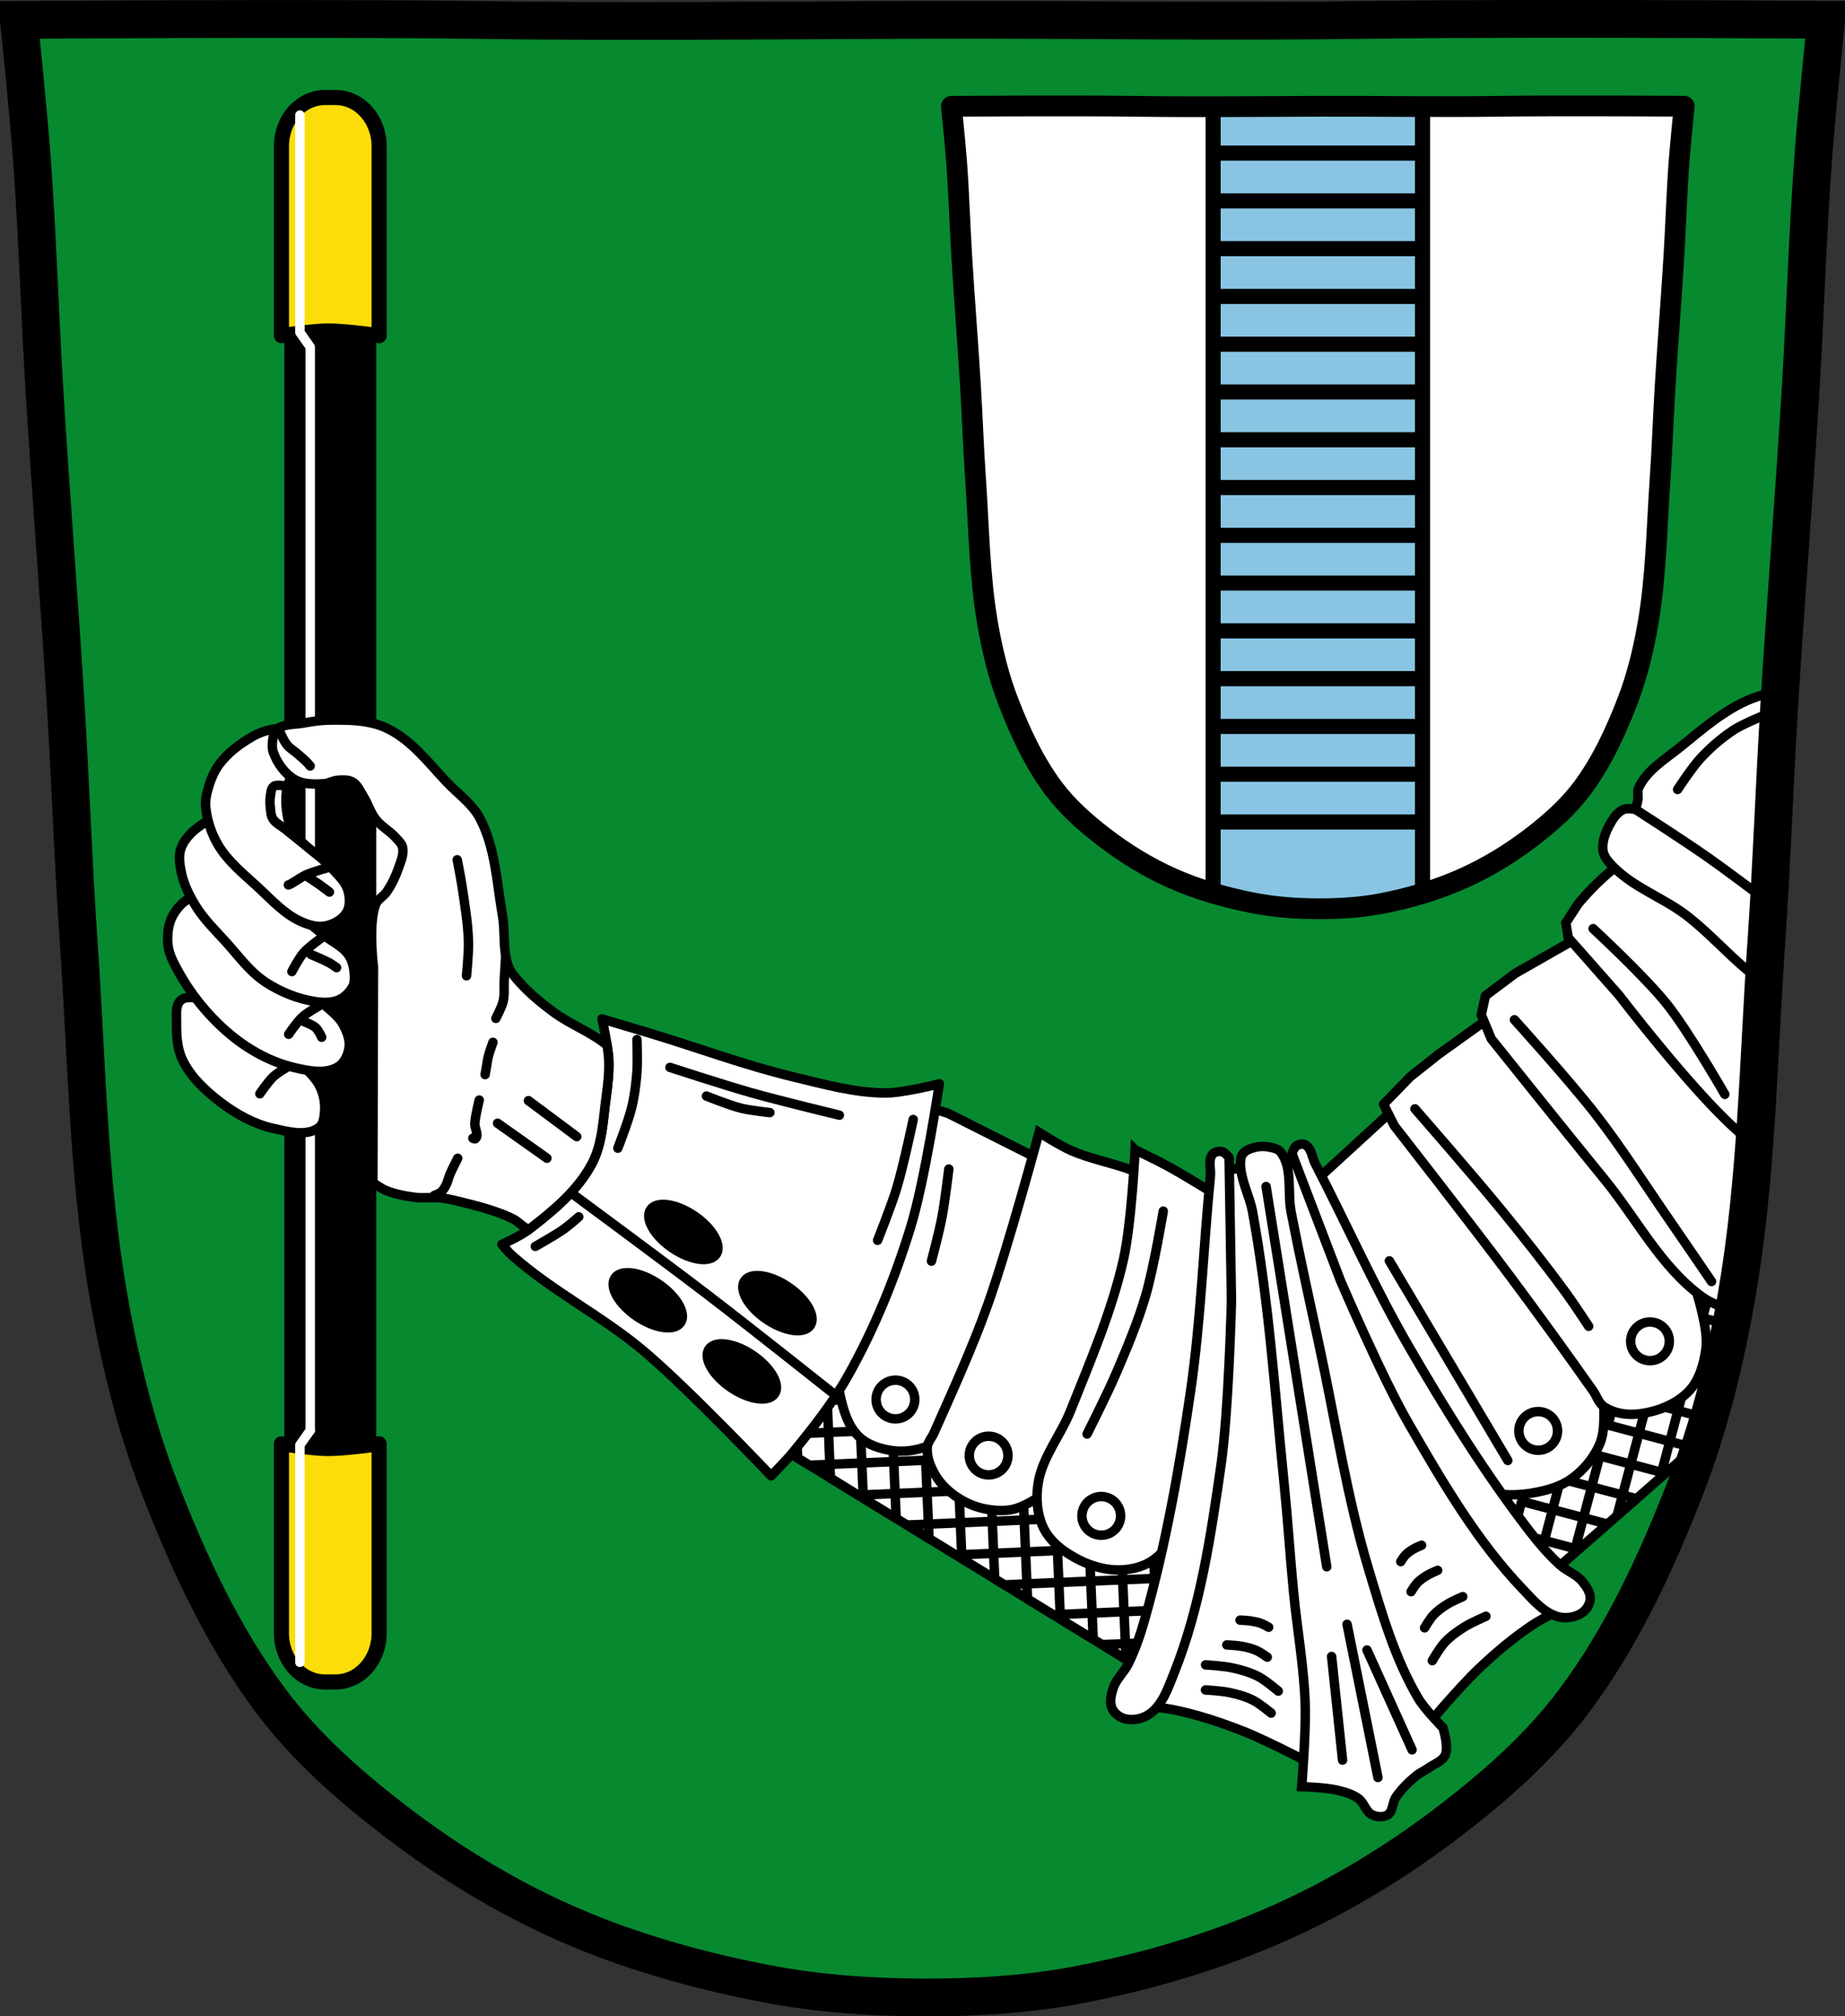 <?xml version="1.0" encoding="UTF-8" standalone="no"?>
<svg
   xmlns:dc="http://purl.org/dc/elements/1.1/"
   xmlns:cc="http://creativecommons.org/ns#"
   xmlns:rdf="http://www.w3.org/1999/02/22-rdf-syntax-ns#"
   xmlns:svg="http://www.w3.org/2000/svg"
   xmlns="http://www.w3.org/2000/svg"
   xmlns:xlink="http://www.w3.org/1999/xlink"
   xmlns:sodipodi="http://sodipodi.sourceforge.net/DTD/sodipodi-0.dtd"
   xmlns:inkscape="http://www.inkscape.org/namespaces/inkscape"
   viewBox="0 0 977.12 1067.6"
   version="1.1"
   id="svg2483"
   sodipodi:docname="DEU_Leupoldsgrün_COA.svg"
   inkscape:version="0.92.5 (2060ec1f9f, 2020-04-08)">
  <rect x="0" y="0" width="977.12" height="1067.6" fill="#333333" stroke="none"/>
  <sodipodi:namedview
     pagecolor="#ffffff"
     bordercolor="#666666"
     borderopacity="1"
     objecttolerance="10"
     gridtolerance="10"
     guidetolerance="10"
     inkscape:pageopacity="0"
     inkscape:pageshadow="2"
     inkscape:window-width="1920"
     inkscape:window-height="1046"
     id="namedview2485"
     showgrid="false"
     inkscape:zoom="0.74278611"
     inkscape:cx="488.56686"
     inkscape:cy="533.81416"
     inkscape:window-x="-11"
     inkscape:window-y="-11"
     inkscape:window-maximized="1"
     inkscape:current-layer="svg2483"
     inkscape:snap-global="true"
     inkscape:snap-midpoints="true"
     inkscape:snap-smooth-nodes="true"
     inkscape:object-paths="false"
     inkscape:snap-bbox="true" />
  <defs
     id="defs2251">
    <path
       id="0"
       d="m-815.74 712.43c0 6.889-5.585 12.475-12.475 12.475-6.889 0-12.475-5.585-12.475-12.475 0-6.889 5.585-12.475 12.475-12.475 6.889 0 12.475 5.585 12.475 12.475z"
       stroke-linejoin="round"
       stroke="#000"
       stroke-width="6.087"
       fill="#fff"
       stroke-linecap="round" />
  </defs>
  <path
     d="m798.39 10.03c-26.17.053-51.02.198-70.798.478-79.11 1.122-156.7-.214-235.05 0-2.653.007-5.305.036-7.958.043-78.35.214-155.94 1.122-235.05 0-79.11-1.122-239.53 0-239.53 0 0 0 4.995 48.18 6.784 72.32 3.067 41.38 4.256 82.87 6.784 124.29 3.405 55.766 7.902 111.49 11.307 167.25 2.529 41.41 3.91 82.9 6.784 124.29 4.346 62.59 5.02 125.75 15.786 187.56 6.02 34.562 14.418 68.979 27.14 101.67 15.355 39.473 33.473 78.71 58.839 112.63 18.288 24.456 41.648 45.04 65.884 63.62 27.747 21.272 57.962 39.816 89.93 53.968 33.818 14.97 69.917 25.08 106.24 32.09 27.334 5.278 55.35 7.255 83.19 7.349 27.662.094 55.55-1.52 82.71-6.741 36.46-7.01 72.54-17.626 106.46-32.746 31.934-14.235 62.23-32.696 89.98-53.968 24.24-18.58 47.595-39.17 65.884-63.62 25.365-33.919 43.484-73.16 58.839-112.63 12.718-32.695 21.12-67.16 27.14-101.72 10.762-61.814 11.44-124.97 15.786-187.56 2.874-41.39 4.256-82.87 6.784-124.29 3.405-55.766 7.902-111.44 11.307-167.21 2.529-41.41 3.717-82.909 6.784-124.29 1.79-24.14 6.784-72.32 6.784-72.32 0 0-90.24-.636-168.73-.478"
     fill="#078930"
     id="path2253" />
  <path
     inkscape:connector-curvature="0"
     style="fill:#ffffff"
     d="m 823.57,56.071 c -10.611,0.021 -20.69,0.08 -28.71,0.194 -32.08,0.455 -63.55,-0.087 -95.32,0 -1.076,0.003 -2.151,0.015 -3.227,0.018 -31.773,0.087 -63.24,0.455 -95.32,0 -32.08,-0.455 -97.13,0 -97.13,0 0,0 2.025,19.549 2.751,29.347 1.244,16.791 1.726,33.629 2.751,50.43 1.381,22.629 3.204,45.24 4.585,67.87 1.025,16.806 1.586,33.638 2.751,50.43 1.762,25.4 2.037,51.03 6.402,76.11 2.44,14.02 5.847,27.991 11,41.26 6.227,16.02 13.574,31.941 23.86,45.705 7.416,9.924 16.889,18.278 26.717,25.817 11.252,8.632 23.505,16.16 36.47,21.9 13.714,6.075 28.353,10.177 43.08,13.02 11.08,2.142 22.447,2.944 33.736,2.982 11.218,0.038 22.526,-0.617 33.542,-2.735 14.785,-2.843 29.416,-7.152 43.17,-13.288 12.95,-5.776 25.24,-13.268 36.487,-21.9 9.828,-7.54 19.301,-15.893 26.717,-25.817 10.286,-13.764 17.634,-29.687 23.86,-45.705 5.158,-13.267 8.564,-27.25 11,-41.28 4.364,-25.08 4.639,-50.711 6.402,-76.11 1.165,-16.796 1.726,-33.629 2.751,-50.43 1.381,-22.629 3.204,-45.22 4.585,-67.852 1.025,-16.806 1.507,-33.644 2.751,-50.43 0.726,-9.797 2.751,-29.347 2.751,-29.347 0,0 -36.593,-0.258 -68.42,-0.194"
     id="path2457-6" />
  <path
     style="fill:#ffffff;stroke:#000000;stroke-width:5"
     d="m 922.91,665.37 -129,29.75 -34.25,96.22 45.594,55.938 96,-84 c 8.05,-25.17 13.912,-51.13 18.438,-77.12 1.204,-6.917 2.248,-13.834 3.219,-20.781 z"
     id="path2255"
     inkscape:connector-curvature="0" />
  <path
     style="fill:#ffffff;stroke:#000000;stroke-width:5;stroke-linejoin:round"
     inkscape:connector-curvature="0"
     id="path2257"
     d="m 596.77,902.671 c 0,0 16.793,0.946 25,2.632 12.594,2.586 24.883,6.692 36.844,11.404 13.75,5.417 39.915,19.299 39.915,19.299 l 22.37,-30.26 c 0,0 -16.209,-72.32 -22.808,-108.78 -6.903,-38.13 -11.169,-76.7 -17.545,-114.92 -2.836,-17 -6.115,-33.925 -9.211,-50.88 -1.015,-5.557 -0.948,-11.432 -3.07,-16.668 -0.396,-0.977 -0.717,-2.442 -1.754,-2.632 -3.711,-0.68 -5.618,5.428 -9.211,6.579 -4.04,1.294 -12.72,0 -12.72,0 0,0 -0.422,28.08 -0.877,42.11 -0.969,29.84 -0.864,59.783 -3.948,89.48 -2.142,20.632 -4.861,41.33 -10.09,61.41 -7.482,28.734 -20.28,55.814 -30.26,83.78 -0.886,2.482 -2.632,7.457 -2.632,7.457 z" />
  <path
     style="fill:#ffffff;stroke:#000000;stroke-width:5;stroke-linecap:round;stroke-linejoin:round"
     inkscape:connector-curvature="0"
     id="path2259"
     d="m 906.03,681.41 -4.344,16.375 15.09,4 c 1.021,-5.197 2,-10.417 2.906,-15.625 0.064,-0.366 0.125,-0.728 0.188,-1.094 l -13.844,-3.656 z m -8.688,32.719 -4.344,16.344 16.344,4.344 0.531,-2.031 c 0.121,-0.482 0.255,-0.955 0.375,-1.438 1.069,-4.311 2.092,-8.635 3.063,-12.969 z m 12,20.688 -2.875,10.875 c 1.01,-3.616 1.979,-7.237 2.906,-10.875 z m -16.344,-4.344 -16.344,-4.344 -4.344,16.375 16.344,4.344 z m -4.344,16.375 -4.313,16.344 13.03,3.469 3.844,-3.344 c 1.289,-4.03 2.507,-8.089 3.688,-12.156 l -16.25,-4.313 z m -4.313,16.344 -16.344,-4.344 -4.344,16.375 16.344,4.344 z m -20.688,12.03 -16.375,-4.344 -4.344,16.375 16.375,4.313 z m -4.344,16.344 -2.938,10.969 10.313,-9 z m -16.375,-4.313 -16.344,-4.344 -4.344,16.344 16.344,4.344 z m -4.344,16.344 -4.344,16.375 1.688,0.438 15.406,-13.469 z m -4.344,16.375 -16.344,-4.344 -4.344,16.344 7.03,1.875 13,-11.344 0.656,-2.531 z m -20.688,12 -16.375,-4.344 -4.344,16.344 12.406,3.313 5.531,-4.844 2.781,-10.469 z m -16.375,-4.344 4.344,-16.344 -16.344,-4.375 -4.344,16.375 z m 4.344,-16.344 16.375,4.344 4.344,-16.375 -16.375,-4.344 z m 66.47,-52.44 4.313,-16.344 -16.375,-4.344 -4.344,16.344 z" />
  <path
     style="fill:#ffffff;stroke:#000000;stroke-width:5;stroke-linejoin:round"
     inkscape:connector-curvature="0"
     id="path2261"
     d="m 832.85,849.051 c 0,0 -14.61,6.889 -21.312,11.345 -10.281,6.837 -19.744,14.917 -28.697,23.419 -10.292,9.773 -28.588,31.554 -28.588,31.554 L 723.44,896.478 c 0,0 -11.609,-70.23 -18.859,-105.06 -7.583,-36.434 -17.671,-72.31 -25.756,-108.63 -3.596,-16.16 -6.771,-32.406 -10.118,-48.616 -1.097,-5.313 -3.272,-10.52 -3.268,-15.945 0,-1.013 -0.24,-2.432 0.615,-2.975 3.059,-1.942 6.946,2.598 10.57,2.541 4.95,-0.077 14.324,-3.922 14.324,-3.922 0,0 17.406,33.08 24.789,50.23 9.07,21.07 13.892,43.883 23.885,64.53 8.68,17.931 19.21,35.05 31.09,51.04 17.01,22.888 38.15,42.39 57.11,63.69 1.683,1.891 5.03,5.691 5.03,5.691 z" />
  <path
     style="fill:#ffffff;stroke:#000000;stroke-width:5"
     d="m 409.81,764.211 194.61,119.31 c 0,0 5.077,-13.538 6.346,-15.231 1.269,-1.692 9.308,-28.346 9.308,-28.346 l 5.923,-20.307 -6.346,-16.5 c 0,0 -40.615,-24.12 -47.38,-32.576 -6.769,-8.461 -58.38,-33.423 -60.5,-33.846 -2.115,-0.423 -22.423,-9.731 -26.23,-11.423 -3.808,-1.692 -34.692,-8.461 -38.499,-8.461 -3.808,0 -19.461,2.115 -21.577,6.769 -2.115,4.654 -13.961,28.346 -13.961,28.346 z"
     id="path2265"
     inkscape:connector-curvature="0" />
  <path
     d="m 454.98,740.791 -16.906,0.719 0.719,16.906 16.906,-0.719 z m 0.719,16.906 0.719,16.906 16.906,-0.719 -0.719,-16.906 z m 17.625,16.188 0.719,16.906 16.906,-0.719 -0.719,-16.906 z m 17.625,16.188 0.75,16.906 16.906,-0.719 -0.719,-16.906 -16.938,0.719 z m 17.656,16.188 0.719,16.906 16.906,-0.719 -0.719,-16.906 z m 16.906,-0.719 16.906,-0.75 -0.719,-16.906 -16.906,0.719 0.719,16.938 z m 16.906,-0.75 0.719,16.906 16.906,-0.719 -0.719,-16.906 z m 17.625,16.188 0.719,16.906 16.906,-0.719 -0.719,-16.906 z m 17.625,16.188 0.719,16.906 16.906,-0.719 -0.719,-16.906 z m 16.906,-0.719 16.906,-0.719 -0.719,-16.906 -16.906,0.719 z m 16.906,-0.719 0.719,16.906 4,-0.156 c 2.031,-6.468 3.875,-12.531 3.875,-12.531 l 1.344,-4.656 -9.938,0.438 z m 0.719,16.906 -16.906,0.719 0.719,16.906 14,-0.594 c 0.306,-0.639 0.571,-1.136 0.75,-1.375 0.304,-0.406 1.027,-2.309 1.906,-4.875 z m -16.188,17.625 -12.344,0.531 12.719,7.781 -0.375,-8.313 z m -17.625,-16.188 -16.906,0.719 0.094,2.469 17.406,10.656 z m -16.906,0.719 -0.719,-16.906 -16.906,0.719 0.344,8 13.625,8.344 3.656,-0.156 z m -17.625,-16.188 -0.719,-16.906 -16.906,0.75 0.563,13.469 5.219,3.219 11.844,-0.531 z m -52.16,-31.625 -11.344,0.469 11.656,7.156 -0.313,-7.625 z m -17.656,-16.188 -16.906,0.719 0.063,1.75 17.438,10.688 -0.594,-13.156 z m -16.906,0.719 -0.719,-16.906 -16.906,0.719 0.313,7.281 14.688,9.03 2.625,-0.125 z m -17.625,-16.188 -0.719,-16.906 -16.906,0.719 0.531,12.813 6.281,3.844 10.813,-0.469 z"
     id="path2267"
     inkscape:connector-curvature="0"
     style="fill:#ffffff;stroke:#000000;stroke-width:5;stroke-linecap:round;stroke-linejoin:round" />
  <path
     style="fill:#ffffff"
     inkscape:connector-curvature="0"
     id="path2271"
     d="m 195.764,429.831 h 19.951 v 53.895 h -19.951 z" />
  <path
     style="fill:#ffffff;stroke:#000000;stroke-width:5;stroke-linejoin:round"
     inkscape:connector-curvature="0"
     id="path2273"
     d="m 501.93,589.391 63.709,32.08 c 0,0 -31.547,86.5 -55.24,125.64 -2.463,4.067 -5.452,7.876 -8.91,11.138 -3.177,2.997 -6.618,5.999 -10.692,7.574 -5.721,2.211 -12.193,3.085 -18.266,2.228 -6.391,-0.902 -13.211,-3.056 -17.821,-7.574 -5.697,-5.583 -8.131,-14.03 -9.801,-21.83 -2.146,-10.02 -1.511,-20.606 0,-30.741 5.931,-39.773 15.02,-80.6 35.2,-115.39 1.739,-2.999 7.128,-7.574 7.128,-7.574 z" />
  <use
     height="1067.6"
     width="977.12"
     xlink:href="#0"
     transform="matrix(.821 0 0 .821 1154.19 156.1)"
     id="use2277" />
  <path
     style="fill:#ffffff;stroke:#000000;stroke-width:5;stroke-linejoin:round"
     inkscape:connector-curvature="0"
     id="path2279"
     d="m 497.48,573.801 c 0,0 -7.596,51.12 -15.15,75.74 -8.317,27.11 -19.12,53.668 -32.968,78.41 -8.211,14.674 -18.762,27.97 -29.404,40.988 -3.592,4.393 -11.583,12.475 -11.583,12.475 0,0 -43.29,-45.668 -67.27,-65.937 -22.01,-18.6 -48.41,-31.645 -69.946,-50.789 -1.964,-1.746 -5.346,-5.792 -5.346,-5.792 0,0 9.641,-4.383 13.811,-7.574 12.929,-9.893 26.23,-20.814 33.859,-35.2 5.692,-10.73 5.894,-23.612 7.574,-35.641 0.906,-6.487 1.654,-13.06 1.337,-19.603 -0.351,-7.218 -3.564,-21.385 -3.564,-21.385 0,0 16.936,5.03 25.395,7.574 25.415,7.654 50.36,17.02 76.18,23.17 15.984,3.808 32.13,8.445 48.561,8.465 9.644,0.011 28.513,-4.901 28.513,-4.901 z" />
  <path
     style="fill:none;stroke:#000000;stroke-width:5;stroke-linecap:round"
     inkscape:connector-curvature="0"
     id="path2281"
     d="m 302.83,631.861 c 0,0 48.678,35.904 72.69,54.29 22.289,17.06 66.25,51.988 66.25,51.988" />
  <path
     style="fill:none;stroke:#000000;stroke-width:5;stroke-linecap:round"
     inkscape:connector-curvature="0"
     id="path2283"
     d="m 502.5,618.971 c 0,0 -2.053,17.243 -3.681,25.764 -1.479,7.746 -5.521,23 -5.521,23" />
  <path
     style="fill:none;stroke:#000000;stroke-width:5;stroke-linecap:round"
     inkscape:connector-curvature="0"
     id="path2285"
     d="m 483.64,592.751 c 0,0 -5.134,24.419 -8.741,36.35 -2.838,9.381 -10.122,27.604 -10.122,27.604" />
  <path
     style="fill:none;stroke:#000000;stroke-width:5;stroke-linecap:round"
     inkscape:connector-curvature="0"
     id="path2287"
     d="m 354.82,565.151 c 0,0 28.412,9.272 42.786,13.342 15.532,4.398 46.927,11.962 46.927,11.962" />
  <path
     style="fill:none;stroke:#000000;stroke-width:5;stroke-linecap:round"
     inkscape:connector-curvature="0"
     id="path2289"
     d="m 374.14,580.331 c 0,0 12.1,4.874 18.403,6.441 4.968,1.234 15.182,2.3 15.182,2.3" />
  <path
     style="fill:none;stroke:#000000;stroke-width:5;stroke-linecap:round"
     inkscape:connector-curvature="0"
     id="path2291"
     d="m 283.51,659.921 c 0,0 10.355,-5.778 15.182,-9.201 2.755,-1.954 7.821,-6.441 7.821,-6.441" />
  <path
     style="fill:none;stroke:#000000;stroke-width:5;stroke-linecap:round"
     inkscape:connector-curvature="0"
     id="path2293"
     d="m 327.21,607.931 c 0,0 5.576,-14.222 7.361,-21.623 1.49,-6.177 2.299,-12.525 2.76,-18.863 0.412,-5.659 0,-17.02 0,-17.02" />
  <path
     style="stroke:#000000;stroke-width:5;stroke-linecap:round;stroke-linejoin:round"
     inkscape:connector-curvature="0"
     id="path2313"
     d="m 153.09,148.771 h 43.661 v 637.98 H 153.09 Z" />
  <path
     style="fill:#fcdd09;stroke:#000000;stroke-width:8;stroke-linecap:round;stroke-linejoin:round;stroke-miterlimit:4;stroke-dasharray:none"
     d="m 172.143,51.637 c -12.79,0 -23.09,11.528 -23.09,25.844 v 100.25 c 0,0 16.346,-2.46 24.57,-2.5 9.086,-0.044 27.166,2.5 27.166,2.5 V 77.481 c 0,-14.315 -10.3,-25.844 -23.09,-25.844 h -5.556 z"
     id="path2315"
     inkscape:connector-curvature="0"
     sodipodi:nodetypes="cscacsscc" />
  <path
     style="fill:none;stroke:#ffffff;stroke-width:5;stroke-linecap:round;stroke-linejoin:round;stroke-miterlimit:4;stroke-dasharray:none;stroke-opacity:1"
     d="M 158.834,60.944 V 175.998 l 5.449,7.71 v 573.663"
     id="path5624"
     inkscape:connector-curvature="0" />
  <path
     style="fill:#ffffff;stroke:#000000;stroke-width:5;stroke-linejoin:round"
     inkscape:connector-curvature="0"
     id="path2325"
     d="m 95.71,529.661 c -2.934,2.651 -2.147,7.702 -2.205,11.656 -0.099,6.698 0.262,13.803 3.15,19.847 4.393,9.19 12.354,16.536 20.477,22.682 8.127,6.149 17.469,11.292 27.408,13.546 7.886,1.789 17.728,4.456 24.26,-0.315 2.681,-1.959 2.952,-6.136 3.15,-9.451 0.249,-4.173 -0.752,-8.498 -2.52,-12.286 -1.928,-4.131 -5.513,-7.272 -8.506,-10.711 -7.996,-9.189 -15,-19.801 -25.2,-26.462 -5.423,-3.542 -12.09,-4.682 -18.272,-6.616 -3.525,-1.102 -7.03,-2.516 -10.711,-2.835 -3.675,-0.319 -8.289,-1.528 -11.03,0.945 z" />
  <path
     style="fill:none;stroke:#000000;stroke-width:5;stroke-linecap:round"
     inkscape:connector-curvature="0"
     id="path2327"
     d="m 137.61,579.121 c 0,0 4.377,-6.514 7.246,-9.136 2.967,-2.712 10.08,-6.616 10.08,-6.616" />
  <path
     style="fill:#ffffff;stroke:#000000;stroke-width:5"
     inkscape:connector-curvature="0"
     id="path2329"
     d="m 102.01,474.841 c -4.421,1.751 -8.05,5.631 -10.396,9.766 -2.176,3.833 -2.868,8.508 -2.835,12.916 0.027,3.668 0.938,7.402 2.52,10.711 7.231,15.12 17.969,28.995 30.873,39.694 9.725,8.06 21.409,14.44 33.708,17.327 7.464,1.752 16.386,3.567 22.997,-0.315 3.448,-2.025 5.479,-6.43 5.986,-10.396 0.552,-4.321 -1.301,-8.82 -3.465,-12.601 -2.619,-4.576 -7.423,-7.492 -11.03,-11.341 -6.86,-7.328 -13.659,-14.721 -20.16,-22.367 -9.243,-10.869 -13.914,-27.22 -26.778,-33.393 -6.438,-3.09 -14.783,-2.629 -21.422,0 z" />
  <path
     d="m 152.89,547.611 c 0,0 4.377,-6.514 7.246,-9.136 2.967,-2.712 10.08,-6.616 10.08,-6.616"
     id="path2331"
     inkscape:connector-curvature="0"
     style="fill:none;stroke:#000000;stroke-width:5;stroke-linecap:round" />
  <path
     d="m 122.49,431.371 c -4.725,-0.941 -9.75,1.583 -13.861,4.095 -5.197,3.176 -10.339,7.576 -12.601,13.231 -1.638,4.095 -0.887,8.911 0,13.231 1.286,6.267 4.213,12.189 7.561,17.642 4.369,7.115 10.454,13.03 16.07,19.217 6.638,7.312 12.551,15.665 20.792,21.11 7.908,5.222 17.09,8.982 26.462,10.396 4.165,0.628 8.753,0.769 12.601,-0.945 3.053,-1.36 5.669,-3.983 7.246,-6.931 0.855,-1.598 1.015,-3.544 0.945,-5.356 -0.146,-3.792 -0.783,-7.834 -2.835,-11.03 -3.432,-5.339 -10.05,-7.774 -14.806,-11.971 -8.19,-7.219 -18.298,-13.154 -23.627,-22.682 -2.413,-4.314 -1.164,-9.965 -3.15,-14.491 -3.301,-7.523 -8.567,-14.159 -14.176,-20.16 -1.937,-2.073 -3.833,-4.801 -6.616,-5.356 z"
     id="path2333"
     inkscape:connector-curvature="0"
     style="fill:#ffffff;stroke:#000000;stroke-width:5;stroke-linecap:round" />
  <path
     d="m 154.59,514.411 c 0,0 3.604,-6.971 6.154,-9.904 2.637,-3.03 9.259,-7.724 9.259,-7.724"
     id="path2335"
     inkscape:connector-curvature="0"
     style="fill:none;stroke:#000000;stroke-width:5;stroke-linecap:round" />
  <path
     d="m 133.51,390.101 c -6.528,3.751 -12.793,8.48 -17.327,14.491 -3.114,4.128 -4.949,9.185 -6.3,14.176 -0.746,2.754 -1.239,5.668 -0.945,8.506 0.729,7.04 2.999,14.08 6.616,20.16 5.242,8.81 13.574,15.414 21.11,22.367 7.03,6.485 13.686,13.951 22.367,17.957 4.077,1.881 8.822,3.369 13.231,2.52 4.405,-0.848 9.08,-3.371 11.341,-7.246 1.961,-3.361 1.736,-7.926 0.63,-11.656 -1.367,-4.611 -5.303,-8.07 -8.506,-11.656 -5.987,-6.71 -14.439,-11.09 -19.847,-18.272 -1.271,-1.688 -2.299,-3.626 -2.835,-5.671 -1.626,-6.204 -2.198,-12.927 -0.945,-19.217 0.431,-2.165 1.593,-4.161 2.835,-5.986 2.592,-3.807 8.05,-5.694 9.451,-10.08 1.194,-3.734 0.971,-8.675 -1.575,-11.656 -2.136,-2.501 -6.197,-2.358 -9.451,-2.835 -2.805,-0.412 -5.713,-0.489 -8.506,0 -3.959,0.693 -7.856,2.093 -11.341,4.095 z"
     id="path2339"
     inkscape:connector-curvature="0"
     style="fill:#ffffff;stroke:#000000;stroke-width:5;stroke-linejoin:round" />
  <path
     d="m 180.285,381.231 c -2.151,-0.016 -4.303,0.028 -6.438,0.063 -4.441,0.072 -8.88,0.771 -13.25,1.563 -4.787,0.867 -10.483,0.279 -14.156,3.469 -1.281,1.112 -1.62,3.047 -1.906,4.719 -0.425,2.486 -0.572,5.2 0.313,7.563 2.121,5.667 6.093,11.178 11.344,14.188 0.188,0.108 0.37,0.214 0.563,0.313 4.326,2.217 9.692,2.119 14.563,1.875 2.594,-0.13 4.97,-1.712 7.563,-1.875 2.639,-0.166 5.585,-0.384 7.875,0.938 2.729,1.575 3.96,4.908 5.656,7.563 2.505,3.919 3.763,8.615 6.625,12.281 2.973,3.809 7.544,6.139 10.719,9.781 1.34,1.537 3.059,3.034 3.469,5.03 0.754,3.672 -1,7.486 -2.219,11.03 -1.524,4.442 -3.636,8.713 -6.281,12.594 -1.591,2.335 -4.626,3.694 -5.688,6.313 -4.186,10.322 -1.25,33.375 -1.25,33.375 l -0.313,114.06 c 0,0 4.2,3.096 6.594,4.094 4.984,2.077 10.395,3.086 15.75,3.781 4.583,0.595 9.285,-0.227 13.875,0.313 4.48,0.526 8.843,1.72 13.219,2.813 5.192,1.296 10.388,2.665 15.438,4.438 3.331,1.169 6.679,2.41 9.781,4.094 2.79,1.514 4.898,4.241 7.875,5.344 0.021,0.008 0.041,0.023 0.063,0.031 12.79,-9.805 25.864,-20.625 33.406,-34.844 5.692,-10.73 5.914,-23.627 7.594,-35.656 0.906,-6.487 1.63,-13.05 1.313,-19.594 -0.101,-2.076 -0.445,-4.745 -0.875,-7.469 -0.183,-0.145 -0.38,-0.292 -0.563,-0.438 -8.467,-6.772 -18.996,-10.593 -27.719,-17.03 -6.525,-4.816 -12.856,-10.01 -18.25,-16.06 -2.208,-2.48 -4.514,-5.081 -5.688,-8.188 -3.177,-8.407 -1.614,-17.927 -3.156,-26.781 -3.03,-17.416 -3.73,-36.02 -11.969,-51.656 -3.983,-7.562 -11.401,-12.733 -17.313,-18.906 -7.806,-8.152 -14.812,-17.296 -23.938,-23.938 -4.101,-2.985 -8.687,-5.538 -13.563,-6.938 -6.154,-1.767 -12.609,-2.201 -19.06,-2.25 z"
     id="path2341"
     inkscape:connector-curvature="0"
     style="fill:#ffffff;stroke:#000000;stroke-width:5;stroke-linecap:round" />
  <path
     style="fill:none;stroke:#000000;stroke-width:5;stroke-linecap:round"
     inkscape:connector-curvature="0"
     id="path2345"
     d="m 152.73,468.541 c 1.575,-0.315 6.143,-3.883 9.451,-5.355 3.641,-1.62 11.341,-3.78 11.341,-3.78" />
  <path
     style="fill:none;stroke:#000000;stroke-width:5;stroke-linecap:round"
     inkscape:connector-curvature="0"
     id="path2347"
     d="m 161.86,463.501 c 0,0 5.088,3.291 7.561,5.04 1.715,1.213 5.04,3.78 5.04,3.78" />
  <path
     style="fill:none;stroke:#000000;stroke-width:5;stroke-linecap:round"
     inkscape:connector-curvature="0"
     id="path2349"
     d="m 164.7,505.401 c 0,0 6.642,2.679 9.766,4.41 1.325,0.734 3.78,2.52 3.78,2.52" />
  <path
     style="fill:none;stroke:#000000;stroke-width:5;stroke-linecap:round"
     inkscape:connector-curvature="0"
     id="path2351"
     d="m 161.235,541.001 c 0,0 4.333,1.616 5.986,3.15 1.452,1.348 3.15,5.04 3.15,5.04" />
  <path
     style="fill:none;stroke:#000000;stroke-width:5;stroke-linecap:round"
     inkscape:connector-curvature="0"
     id="path2353"
     d="m 150.42,416.101 c 0,0 -3.994,-0.837 -5.441,0.259 -1.524,1.154 -1.507,3.554 -1.814,5.441 -0.304,1.876 -0.203,3.811 0,5.7 0.217,2.02 0.245,4.219 1.296,5.959 1.457,2.414 4.297,3.653 6.478,5.441 3.421,2.805 10.364,8.291 10.364,8.291" />
  <path
     style="fill:none;stroke:#000000;stroke-width:5;stroke-linecap:round"
     inkscape:connector-curvature="0"
     id="path2355"
     d="m 242.144,455.231 c 0,0 1.881,9.475 2.591,14.251 1.433,9.632 3.084,19.286 3.369,29.02 0.177,6.05 -1.037,18.14 -1.037,18.14" />
  <path
     style="fill:none;stroke:#000000;stroke-width:5;stroke-linecap:round"
     inkscape:connector-curvature="0"
     id="path2357"
     d="m 267.796,506.531 c 0,0 -0.547,8.463 -0.777,12.696 -0.197,3.626 0.296,7.343 -0.518,10.883 -0.738,3.205 -3.887,9.07 -3.887,9.07" />
  <path
     style="fill:none;stroke:#000000;stroke-width:5;stroke-linecap:round"
     inkscape:connector-curvature="0"
     id="path2359"
     d="m 261.059,551.871 c 0,0 -1.926,5.299 -2.591,8.03 -0.373,1.531 -0.511,3.111 -0.777,4.664 -0.252,1.47 -0.777,4.405 -0.777,4.405" />
  <path
     style="fill:none;stroke:#000000;stroke-width:5;stroke-linecap:round"
     inkscape:connector-curvature="0"
     id="path2361"
     d="m 253.804,582.451 c 0,0 -2.01,8.06 -2.332,12.178 -0.218,2.757 2.37,6.505 0.259,8.291 -0.336,0.285 -1.296,-0.259 -1.296,-0.259" />
  <path
     style="fill:none;stroke:#000000;stroke-width:5;stroke-linecap:round"
     inkscape:connector-curvature="0"
     id="path2363"
     d="m 242.403,613.281 c 0,0 -2.912,5.633 -4.146,8.551 -0.788,1.862 -1.131,3.911 -2.073,5.7 -0.692,1.315 -1.461,2.662 -2.591,3.628 -1.028,0.878 -3.628,1.814 -3.628,1.814" />
  <path
     style="fill:none;stroke:#000000;stroke-width:5;stroke-linecap:round"
     inkscape:connector-curvature="0"
     id="path2365"
     d="m 263.52,594.721 26.13,18.509" />
  <path
     style="fill:none;stroke:#000000;stroke-width:5;stroke-linecap:round"
     inkscape:connector-curvature="0"
     id="path2367"
     d="m 279.854,582.751 25.585,19.05" />
  <path
     d="m 550.28,599.591 c 0,0 -16.511,61.35 -27.19,91.23 -8.274,23.14 -18.525,45.533 -28.51,67.986 -1.116,2.51 -3.298,4.718 -3.509,7.457 -0.398,5.166 1.741,10.457 4.386,14.913 2.85,4.801 7.167,8.792 11.843,11.843 4.73,3.086 10.214,5.25 15.79,6.141 5.35,0.855 11.162,1.039 16.229,-0.877 11.682,-4.419 21.406,-13.64 29.388,-23.25 17.637,-21.23 29.479,-47.2 38.599,-73.25 6.443,-18.403 10.124,-37.979 10.966,-57.46 0.247,-5.727 -1.754,-17.11 -1.754,-17.11 0,0 -10.987,-5.272 -16.668,-7.457 -10.616,-4.083 -22.04,-5.955 -32.458,-10.527 -5.995,-2.631 -17.11,-9.65 -17.11,-9.65 z"
     id="path2371"
     inkscape:connector-curvature="0"
     style="fill:#ffffff;stroke:#000000;stroke-width:5;stroke-linecap:round" />
  <use
     height="1067.6"
     width="977.12"
     xlink:href="#0"
     transform="matrix(.821 0 0 .821 1203.55 185.77)"
     id="use2377" />
  <path
     style="fill:#ffffff;stroke:#000000;stroke-width:5;stroke-linecap:round"
     inkscape:connector-curvature="0"
     id="path2379"
     d="m 601.16,608.801 c 0,0 -1.886,38.963 -6.141,57.898 -6.215,27.655 -17.586,53.934 -28.07,80.27 -5.157,12.951 -14.858,24.403 -17.11,38.16 -1.22,7.467 -0.747,15.626 2.209,22.591 2.288,5.391 6.599,10.01 11.389,13.376 7.796,5.484 17.239,9.562 26.756,10.09 7.081,0.392 14.844,-1.142 20.615,-5.263 8.679,-6.198 13.63,-16.835 17.545,-26.756 5.665,-14.354 5.55,-30.364 7.895,-45.617 2.785,-18.11 5.482,-36.25 7.332,-54.48 1.787,-17.611 3.972,-35.28 3.633,-52.98 -0.079,-4.116 -1.316,-12.281 -1.316,-12.281 0,0 -17.935,-11.16 -27.19,-16.229 -5.736,-3.14 -17.545,-8.772 -17.545,-8.772 z" />
  <path
     style="fill:none;stroke:#000000;stroke-width:5;stroke-linecap:round"
     inkscape:connector-curvature="0"
     id="path2381"
     d="m 616.07,641.261 c 0,0 -4.991,29.821 -9.211,44.3 -4.156,14.26 -9.943,28.02 -15.79,41.669 -4.66,10.881 -15.352,32.02 -15.352,32.02" />
  <use
     height="1067.6"
     width="977.12"
     xlink:href="#0"
     transform="matrix(.821 0 0 .821 1263.2 217.7)"
     id="use2385" />
  <path
     d="m746.78 579.41l-52 47.609 79.2 156.35c0 0 10.156 5.822 15.79 7.02 7.294 1.548 15.03 1.313 22.37 0 7.06-1.262 14.35-3.278 20.18-7.457 6.42-4.604 11.869-11.132 14.913-18.422 2.551-6.109 2.217-13.12 2.193-19.738-.048-13.692-4.825-40.792-4.825-40.792l-97.37-122.38z"
     fill="#fff"
     stroke="#000"
     stroke-linejoin="round"
     stroke-width="5"
     id="path2387" />
  <use
     height="1067.6"
     width="977.12"
     xlink:href="#0"
     transform="matrix(.821 0 0 .821 1494.6 172.72)"
     id="use2389" />
  <path
     style="fill:none;stroke:#000000;stroke-width:5;stroke-linecap:round"
     inkscape:connector-curvature="0"
     id="path2391"
     d="M 798.54,773.281 735.817,667.571" />
  <path
     style="fill:#ffffff;stroke:#000000;stroke-width:5;stroke-linejoin:round"
     inkscape:connector-curvature="0"
     id="path2393"
     d="m 791.08,537.301 -29.388,21.05 -14.913,11.843 -14.04,14.475 5.702,11.404 c 0,0 41.32,52.929 61.41,79.83 14.908,19.965 29.515,40.16 43.862,60.53 1.938,2.752 2.917,6.444 5.702,8.334 4.961,3.365 11.577,4.514 17.545,3.948 9.843,-0.935 20.249,-4.806 27.19,-11.843 5.57,-5.643 8.05,-14.09 9.211,-21.931 1.033,-6.98 -0.616,-14.177 -2.193,-21.05 -5.284,-23.04 -24.12,-66.67 -24.12,-66.67 l -61.41,-86.41 -15.79,-4.386 z" />
  <use
     height="1067.6"
     width="977.12"
     xlink:href="#0"
     transform="matrix(.821 0 0 .821 1553.81 125.28)"
     id="use2397" />
  <path
     style="fill:#ffffff;stroke:#000000;stroke-width:5;stroke-linejoin:round"
     inkscape:connector-curvature="0"
     id="path2399"
     d="m 840.22,493.87 -37.719,21.5 -15.813,11.844 -2.188,10.09 5.281,12.719 c 0,0 39.886,49.851 60.09,74.56 16.958,20.737 29.656,46.08 51.31,61.844 4.456,3.244 9.854,5.639 15.344,6.125 0.651,0.058 1.33,0.11 2,0.156 0.399,-2.179 0.777,-4.382 1.156,-6.563 5.767,-33.13 8.627,-66.61 10.719,-100.22 -2.952,-6.06 -6.03,-12.04 -9.06,-17.938 -10.507,-20.417 -23.325,-40.24 -39.906,-56.12 -6.794,-6.508 -23.688,-15.375 -23.688,-15.375 l -17.531,-2.625 z" />
  <path
     d="m 802.05,539.931 c 0,0 29.515,32.634 42.985,50 14.09,18.17 26.399,37.665 39.476,56.58 7.356,10.642 21.931,32.02 21.931,32.02"
     id="path2401"
     inkscape:connector-curvature="0"
     style="fill:none;stroke:#000000;stroke-width:5;stroke-linecap:round" />
  <path
     d="m 873.72,451.291 c -0.494,0.003 -1,-0.003 -1.5,0.031 -15.11,1.038 -36.406,27.22 -36.406,27.22 l -6.563,10.06 1.313,7.906 26.75,30.28 c 0,0 38.39,50.15 61.844,71.03 3.217,2.864 6.404,6.389 9.781,9.5 2.716,-36.18 4.02,-72.54 6.531,-108.72 0.215,-3.092 0.395,-6.188 0.594,-9.281 -7.286,-5.02 -14.765,-9.802 -21.719,-14.75 -12.655,-9 -25.305,-23.388 -40.625,-23.281 z"
     id="path2403"
     inkscape:connector-curvature="0"
     style="fill:#ffffff;stroke:#000000;stroke-width:5;stroke-linecap:round" />
  <path
     d="m 843.72,491.691 c 0,0 27.443,25.357 39.04,39.915 11.8,14.815 30.704,47.81 30.704,47.81"
     id="path2405"
     inkscape:connector-curvature="0"
     style="fill:none;stroke:#000000;stroke-width:5;stroke-linecap:round" />
  <path
     style="fill:#ffffff;stroke:#000000;stroke-width:5;stroke-linejoin:round"
     inkscape:connector-curvature="0"
     id="path2409"
     d="m 942.78,365.851 c -4.186,0.576 -8.357,1.738 -12.219,3.03 -15.42,5.162 -28.12,16.551 -40.781,26.75 -7.972,6.419 -17.661,12.201 -21.938,21.5 -0.918,1.997 -0.073,4.395 -0.438,6.563 -0.276,1.644 -1.313,4.844 -1.313,4.844 0,0 -4.265,-0.783 -6.156,0 -2.865,1.187 -4.99,3.889 -6.563,6.563 -2.699,4.587 -5.162,10.08 -4.406,15.344 0.467,3.252 2.987,5.992 5.281,8.344 11.04,11.32 26.987,16.602 39.469,26.313 11.194,8.708 20.721,19.426 31.594,28.531 2.554,2.139 5.562,4.544 8.75,7.094 0.432,-7.379 0.895,-14.759 1.406,-22.12 2.874,-41.39 4.253,-82.87 6.781,-124.28 0.172,-2.824 0.354,-5.645 0.531,-8.469 z" />
  <path
     style="fill:none;stroke:#000000;stroke-width:5;stroke-linecap:round"
     inkscape:connector-curvature="0"
     id="path2411"
     d="m 866.09,428.521 c 0,0 26.28,16.878 39.04,25.879 9.589,6.766 23.988,17.595 35.3,26.2" />
  <path
     style="fill:none;stroke:#000000;stroke-width:5;stroke-linecap:round"
     inkscape:connector-curvature="0"
     id="path2413"
     d="m 888.46,418.001 c 0,0 7.574,-11.621 12.281,-16.668 5.236,-5.613 11.12,-10.72 17.545,-14.913 4.491,-2.929 14.475,-7.02 14.475,-7.02" />
  <path
     style="fill:none;stroke:#000000;stroke-width:5;stroke-linecap:round"
     inkscape:connector-curvature="0"
     id="path2415"
     d="m 749.37,587.101 c 0,0 31.27,35.761 46.27,54.16 11.766,14.432 23.352,29.03 34.3,44.09 3.993,5.497 11.432,16.876 11.432,16.876" />
  <path
     style="fill:#ffffff;stroke:#000000;stroke-width:5;stroke-linecap:round;stroke-linejoin:round"
     d="m 597.59,880.871 c -2.238,4.59 -6.523,8.158 -8.06,13.03 -1.063,3.357 -2.034,7.32 -0.62,10.545 1.18,2.691 3.975,4.859 6.823,5.583 4.284,1.088 9.402,0.048 13.03,-2.481 6.921,-4.83 9.885,-13.877 13.03,-21.711 13.964,-34.826 19.465,-72.66 24.812,-109.79 4.163,-28.915 5.583,-87.46 5.583,-87.46 l -1.241,-75.68 c 0,0 -2.148,-2.741 -3.722,-3.102 -1.662,-0.38 -3.844,-0.047 -4.962,1.241 -2.591,2.982 -0.852,7.855 -1.241,11.786 -3.757,38.02 -5.01,76.33 -10.545,114.14 -5.922,40.485 -13.05,80.969 -24.19,120.34 -2.279,8.06 -5.01,16.05 -8.684,23.572 z"
     id="path2419"
     inkscape:connector-curvature="0" />
  <path
     style="fill:#ffffff;stroke:#000000;stroke-width:5;stroke-linecap:round;stroke-linejoin:round"
     d="m 826.2,828.631 c 3.6,3.261 8.644,4.894 11.728,8.648 2.126,2.588 4.386,5.745 4.28,9.09 -0.089,2.795 -1.788,5.699 -4.046,7.347 -3.396,2.478 -8.28,3.372 -12.375,2.422 -7.818,-1.814 -13.637,-8.755 -19.18,-14.56 -24.651,-25.811 -42.897,-57.27 -60.763,-88.18 -13.91,-24.06 -35.887,-75.27 -35.887,-75.27 l -25.693,-67.27 c 0,0 0.925,-3.182 2.187,-4.057 1.332,-0.924 3.376,-1.403 4.819,-0.662 3.342,1.716 3.532,6.635 5.267,9.969 16.775,32.25 31.445,65.64 49.708,97.07 19.557,33.657 40.18,66.885 63.948,97.71 4.864,6.309 10.11,12.394 16.01,17.742 z"
     id="path2421"
     inkscape:connector-curvature="0" />
  <path
     style="fill:#ffffff;stroke:#000000;stroke-width:5;stroke-linecap:round"
     inkscape:connector-curvature="0"
     id="path2425"
     d="m 685.02,842.451 c 1.917,20.17 5.634,40.22 6.235,60.48 0.425,14.347 -1.87,43.02 -1.87,43.02 0,0 12.611,0.41 18.704,1.87 3.903,0.936 7.948,2.044 11.223,4.364 3.127,2.216 4,7.127 7.482,8.729 2.455,1.129 5.826,1.451 8.105,0 2.902,-1.848 2.431,-6.507 4.364,-9.352 2.891,-4.256 6.632,-7.946 10.599,-11.223 2.089,-1.726 4.647,-2.798 6.858,-4.364 3.02,-2.139 7.257,-3.463 8.729,-6.858 1.908,-4.402 -1.247,-14.34 -1.247,-14.34 0,0 -9.644,-9.743 -13.09,-15.587 -12.34,-20.906 -19.18,-44.715 -26.19,-67.959 -11.667,-38.72 -17.656,-78.93 -26.19,-118.46 -5.107,-23.667 -10.365,-47.31 -14.963,-71.08 -2.044,-10.567 1.018,-23.319 -5.611,-31.797 -1.261,-1.612 -3.609,-2.069 -5.611,-2.494 -2.44,-0.518 -5.056,-0.579 -7.482,0 -2.478,0.591 -5.237,1.455 -6.82,3.451 -1.125,1.418 -1.291,3.467 -1.285,5.277 0.031,8.751 4.819,16.854 6.393,25.462 8.661,47.37 11.81,95.59 16.676,143.5 1.939,19.09 3.172,38.25 4.988,57.36 z" />
  <path
     style="fill:none;stroke:#000000;stroke-width:5;stroke-linecap:round"
     inkscape:connector-curvature="0"
     id="path2429"
     d="m 638.43,894.771 c 0,0 8.476,0.479 12.61,1.363 4.321,0.924 8.664,2.101 12.61,4.09 3.491,1.76 9.543,6.816 9.543,6.816" />
  <path
     style="fill:none;stroke:#000000;stroke-width:5;stroke-linecap:round"
     inkscape:connector-curvature="0"
     id="path2431"
     d="m 638.47,881.501 c 0,0 9.39,0.543 13.97,1.544 4.787,1.047 9.598,2.379 13.97,4.632 3.867,1.993 10.572,7.721 10.572,7.721" />
  <path
     style="fill:none;stroke:#000000;stroke-width:5;stroke-linecap:round"
     inkscape:connector-curvature="0"
     id="path2433"
     d="m 649.72,870.931 c 0,0 5.223,0.253 7.771,0.719 2.663,0.488 5.339,1.109 7.771,2.158 2.151,0.929 5.881,3.597 5.881,3.597" />
  <path
     style="fill:none;stroke:#000000;stroke-width:5;stroke-linecap:round"
     inkscape:connector-curvature="0"
     id="path2435"
     d="m 656.73,857.811 c 0,0 3.692,0.146 5.494,0.417 1.883,0.282 3.775,0.642 5.494,1.25 1.521,0.538 4.157,2.083 4.157,2.083" />
  <path
     style="fill:none;stroke:#000000;stroke-width:5;stroke-linecap:round"
     inkscape:connector-curvature="0"
     id="path2437"
     d="m 786.95,855.771 c 0,0 -7.79,3.372 -11.366,5.628 -3.737,2.357 -7.408,4.959 -10.426,8.187 -2.67,2.855 -6.607,9.689 -6.607,9.689" />
  <path
     style="fill:none;stroke:#000000;stroke-width:5;stroke-linecap:round"
     inkscape:connector-curvature="0"
     id="path2439"
     d="m 774.68,845.371 c 0,0 -5.547,2.371 -8.093,3.956 -2.661,1.657 -5.275,3.486 -7.423,5.756 -1.901,2.01 -4.704,6.811 -4.704,6.811" />
  <path
     style="fill:none;stroke:#000000;stroke-width:5;stroke-linecap:round"
     inkscape:connector-curvature="0"
     id="path2441"
     d="m 761.39,831.441 c 0,0 -3.864,1.62 -5.638,2.703 -1.854,1.132 -3.674,2.382 -5.171,3.932 -1.324,1.371 -3.277,4.653 -3.277,4.653" />
  <path
     style="fill:none;stroke:#000000;stroke-width:5;stroke-linecap:round"
     inkscape:connector-curvature="0"
     id="path2443"
     d="m 752.87,818.151 c 0,0 -3.02,1.244 -4.41,2.076 -1.45,0.87 -2.874,1.829 -4.045,3.02 -1.036,1.053 -2.563,3.574 -2.563,3.574" />
  <path
     style="fill:none;stroke:#000000;stroke-width:5;stroke-linecap:round"
     inkscape:connector-curvature="0"
     id="path2445"
     d="m 729.77,941.121 -16.359,-81.11" />
  <path
     style="fill:none;stroke:#000000;stroke-width:5;stroke-linecap:round"
     inkscape:connector-curvature="0"
     id="path2447"
     d="m 711.02,931.921 -5.794,-54.87" />
  <path
     style="fill:none;stroke:#000000;stroke-width:5;stroke-linecap:round"
     inkscape:connector-curvature="0"
     id="path2449"
     d="M 747.83,926.461 723.973,873.636" />
  <path
     style="fill:#89c5e3;stroke:#000000;stroke-width:8;stroke-linejoin:round;stroke-miterlimit:4;stroke-dasharray:none;stroke-linecap:round;fill-opacity:1"
     inkscape:connector-curvature="0"
     id="path2459"
     d="m 699.53,56.259 c -1.076,0.003 -2.143,0.028 -3.219,0.031 -17.982,0.049 -35.892,0.158 -53.844,0.188 v 416.44 c 7.166,2.12 14.437,3.868 21.75,5.281 11.08,2.142 22.461,2.93 33.75,2.969 11.218,0.038 22.515,-0.6 33.531,-2.719 7.36,-1.415 14.68,-3.22 21.875,-5.406 V 56.423 c -17.96,-0.059 -35.855,-0.205 -53.844,-0.156 z" />
  <path
     style="fill:none;stroke:#000000;stroke-width:20"
     inkscape:connector-curvature="0"
     id="path2461"
     d="m 798.39,10.025 c -26.17,0.053 -51.02,0.198 -70.798,0.478 -79.11,1.122 -156.7,-0.214 -235.05,0 -2.653,0.007 -5.305,0.036 -7.958,0.043 -78.35,0.214 -155.94,1.122 -235.05,0 -79.11,-1.122 -239.53,0 -239.53,0 0,0 4.995,48.18 6.784,72.32 3.067,41.38 4.256,82.87 6.784,124.29 3.405,55.766 7.902,111.49 11.307,167.25 2.529,41.41 3.91,82.9 6.784,124.29 4.346,62.59 5.02,125.75 15.786,187.56 6.02,34.562 14.418,68.979 27.14,101.67 15.355,39.473 33.473,78.71 58.839,112.63 18.288,24.456 41.648,45.04 65.884,63.62 27.747,21.272 57.962,39.816 89.93,53.968 33.818,14.97 69.917,25.08 106.24,32.09 27.334,5.278 55.35,7.255 83.19,7.349 27.662,0.094 55.55,-1.52 82.71,-6.741 36.46,-7.01 72.54,-17.626 106.46,-32.746 31.934,-14.235 62.23,-32.696 89.98,-53.968 24.24,-18.58 47.595,-39.17 65.884,-63.62 25.365,-33.919 43.484,-73.16 58.839,-112.63 12.718,-32.695 21.12,-67.16 27.14,-101.72 10.762,-61.814 11.44,-124.97 15.786,-187.56 2.874,-41.39 4.256,-82.87 6.784,-124.29 3.405,-55.766 7.902,-111.44 11.307,-167.21 2.529,-41.41 3.717,-82.909 6.784,-124.29 1.79,-24.14 6.784,-72.32 6.784,-72.32 0,0 -90.24,-0.636 -168.73,-0.478 z" />
  <path
     style="fill:none;stroke:#000000;stroke-width:5;stroke-linecap:round"
     inkscape:connector-curvature="0"
     id="path2475"
     d="M 702.65,829.551 670.53,628.211" />
  <path
     style="fill:none;stroke:#000000;stroke-width:11;stroke-miterlimit:4;stroke-dasharray:none;stroke-linejoin:round;stroke-linecap:round"
     inkscape:connector-curvature="0"
     id="path2477"
     d="m 823.57,56.071 c -10.611,0.021 -20.69,0.08 -28.71,0.194 -32.08,0.455 -63.55,-0.087 -95.32,0 -1.076,0.003 -2.151,0.015 -3.227,0.018 -31.773,0.087 -63.24,0.455 -95.32,0 -32.08,-0.455 -97.13,0 -97.13,0 0,0 2.025,19.549 2.751,29.347 1.244,16.791 1.726,33.629 2.751,50.43 1.381,22.629 3.204,45.24 4.585,67.87 1.025,16.806 1.586,33.638 2.751,50.43 1.762,25.4 2.037,51.03 6.402,76.11 2.44,14.02 5.847,27.991 11,41.26 6.227,16.02 13.574,31.941 23.86,45.705 7.416,9.924 16.889,18.278 26.717,25.817 11.252,8.632 23.505,16.16 36.47,21.9 13.714,6.075 28.353,10.177 43.08,13.02 11.08,2.142 22.447,2.944 33.736,2.982 11.218,0.038 22.526,-0.617 33.542,-2.735 14.785,-2.843 29.416,-7.152 43.17,-13.288 12.95,-5.776 25.24,-13.268 36.487,-21.9 9.828,-7.54 19.301,-15.893 26.717,-25.817 10.286,-13.764 17.634,-29.687 23.86,-45.705 5.158,-13.267 8.564,-27.25 11,-41.28 4.364,-25.08 4.639,-50.711 6.402,-76.11 1.165,-16.796 1.726,-33.629 2.751,-50.43 1.381,-22.629 3.204,-45.22 4.585,-67.852 1.025,-16.806 1.507,-33.644 2.751,-50.43 0.726,-9.797 2.751,-29.347 2.751,-29.347 0,0 -36.593,-0.258 -68.42,-0.194 z" />
  <path
     style="fill:none;stroke:#000000;stroke-width:5;stroke-linecap:round"
     inkscape:connector-curvature="0"
     id="path2479"
     d="m 147.61,386.081 c 0,0 2.394,5.807 4.33,8.226 1.599,1.998 3.922,3.291 5.845,4.979 1.536,1.348 3.103,2.666 4.546,4.113 0.686,0.687 1.948,2.165 1.948,2.165" />
  <path
     d="m823.57 56.07c-10.611.021-20.69.08-28.71.194-32.08.455-63.55-.087-95.32 0-1.076.003-2.151.015-3.227.018-31.773.087-63.24.455-95.32 0-32.08-.455-97.13 0-97.13 0 0 0 2.025 19.549 2.751 29.347 1.244 16.791 1.726 33.629 2.751 50.43 1.381 22.629 3.204 45.24 4.585 67.87 1.025 16.806 1.586 33.638 2.751 50.43 1.762 25.4 2.037 51.03 6.402 76.11 2.44 14.02 5.847 27.991 11 41.26 6.227 16.02 13.574 31.941 23.86 45.705 7.416 9.924 16.889 18.278 26.717 25.817 11.252 8.632 23.505 16.16 36.47 21.9 13.714 6.075 28.353 10.177 43.08 13.02 11.08 2.142 22.447 2.944 33.736 2.982 11.218.038 22.526-.617 33.542-2.735 14.785-2.843 29.416-7.152 43.17-13.288 12.95-5.776 25.24-13.268 36.487-21.9 9.828-7.54 19.301-15.893 26.717-25.817 10.286-13.764 17.634-29.687 23.86-45.705 5.158-13.267 8.564-27.25 11-41.28 4.364-25.08 4.639-50.711 6.402-76.11 1.165-16.796 1.726-33.629 2.751-50.43 1.381-22.629 3.204-45.22 4.585-67.852 1.025-16.806 1.507-33.644 2.751-50.43.726-9.797 2.751-29.347 2.751-29.347 0 0-36.593-.258-68.42-.194"
     fill="#fff"
     id="path2457"
     style="fill:none" />
  <path
     style="fill:none;stroke:#000000;stroke-width:8;stroke-linecap:butt;stroke-linejoin:miter;stroke-miterlimit:4;stroke-dasharray:none;stroke-opacity:1"
     d="m 642.467,81.06 h 110.906"
     id="path4720"
     inkscape:connector-curvature="0"
     sodipodi:nodetypes="cc" />
  <path
     style="fill:none;stroke:#000000;stroke-width:8;stroke-linecap:butt;stroke-linejoin:miter;stroke-miterlimit:4;stroke-dasharray:none;stroke-opacity:1"
     d="m 642.467,106.357 h 110.906"
     id="path4720-0"
     inkscape:connector-curvature="0"
     sodipodi:nodetypes="cc" />
  <path
     style="fill:none;stroke:#000000;stroke-width:8;stroke-linecap:butt;stroke-linejoin:miter;stroke-miterlimit:4;stroke-dasharray:none;stroke-opacity:1"
     d="m 642.467,131.654 h 110.906"
     id="path4720-4"
     inkscape:connector-curvature="0"
     sodipodi:nodetypes="cc" />
  <path
     style="fill:none;stroke:#000000;stroke-width:8;stroke-linecap:butt;stroke-linejoin:miter;stroke-miterlimit:4;stroke-dasharray:none;stroke-opacity:1"
     d="m 642.467,156.951 h 110.906"
     id="path4720-6"
     inkscape:connector-curvature="0"
     sodipodi:nodetypes="cc" />
  <path
     style="fill:none;stroke:#000000;stroke-width:8;stroke-linecap:butt;stroke-linejoin:miter;stroke-miterlimit:4;stroke-dasharray:none;stroke-opacity:1"
     d="m 642.467,232.842 h 110.906"
     id="path4720-3"
     inkscape:connector-curvature="0"
     sodipodi:nodetypes="cc" />
  <path
     style="fill:none;stroke:#000000;stroke-width:8;stroke-linecap:butt;stroke-linejoin:miter;stroke-miterlimit:4;stroke-dasharray:none;stroke-opacity:1"
     d="m 642.467,207.545 h 110.906"
     id="path4720-40"
     inkscape:connector-curvature="0"
     sodipodi:nodetypes="cc" />
  <path
     style="fill:none;stroke:#000000;stroke-width:8;stroke-linecap:butt;stroke-linejoin:miter;stroke-miterlimit:4;stroke-dasharray:none;stroke-opacity:1"
     d="m 642.467,182.248 h 110.906"
     id="path4720-47"
     inkscape:connector-curvature="0"
     sodipodi:nodetypes="cc" />
  <path
     style="fill:none;stroke:#000000;stroke-width:8;stroke-linecap:butt;stroke-linejoin:miter;stroke-miterlimit:4;stroke-dasharray:none;stroke-opacity:1"
     d="m 642.467,283.436 h 110.906"
     id="path4720-37"
     inkscape:connector-curvature="0"
     sodipodi:nodetypes="cc" />
  <path
     style="fill:none;stroke:#000000;stroke-width:8;stroke-linecap:butt;stroke-linejoin:miter;stroke-miterlimit:4;stroke-dasharray:none;stroke-opacity:1"
     d="m 642.467,258.139 h 110.906"
     id="path4720-2"
     inkscape:connector-curvature="0"
     sodipodi:nodetypes="cc" />
  <path
     style="fill:none;stroke:#000000;stroke-width:8;stroke-linecap:butt;stroke-linejoin:miter;stroke-miterlimit:4;stroke-dasharray:none;stroke-opacity:1"
     d="m 642.467,359.327 h 110.906"
     id="path4720-41"
     inkscape:connector-curvature="0"
     sodipodi:nodetypes="cc" />
  <path
     style="fill:none;stroke:#000000;stroke-width:8;stroke-linecap:butt;stroke-linejoin:miter;stroke-miterlimit:4;stroke-dasharray:none;stroke-opacity:1"
     d="m 642.467,334.03 h 110.906"
     id="path4720-1"
     inkscape:connector-curvature="0"
     sodipodi:nodetypes="cc" />
  <path
     style="fill:none;stroke:#000000;stroke-width:8;stroke-linecap:butt;stroke-linejoin:miter;stroke-miterlimit:4;stroke-dasharray:none;stroke-opacity:1"
     d="m 642.467,308.733 h 110.906"
     id="path4720-8"
     inkscape:connector-curvature="0"
     sodipodi:nodetypes="cc" />
  <path
     style="fill:none;stroke:#000000;stroke-width:8;stroke-linecap:butt;stroke-linejoin:miter;stroke-miterlimit:4;stroke-dasharray:none;stroke-opacity:1"
     d="m 642.467,435.218 h 110.906"
     id="path4720-61"
     inkscape:connector-curvature="0"
     sodipodi:nodetypes="cc" />
  <path
     style="fill:none;stroke:#000000;stroke-width:8;stroke-linecap:butt;stroke-linejoin:miter;stroke-miterlimit:4;stroke-dasharray:none;stroke-opacity:1"
     d="m 642.467,409.921 h 110.906"
     id="path4720-31"
     inkscape:connector-curvature="0"
     sodipodi:nodetypes="cc" />
  <path
     style="fill:none;stroke:#000000;stroke-width:8;stroke-linecap:butt;stroke-linejoin:miter;stroke-miterlimit:4;stroke-dasharray:none;stroke-opacity:1"
     d="m 642.467,384.624 h 110.906"
     id="path4720-06"
     inkscape:connector-curvature="0"
     sodipodi:nodetypes="cc" />
  <path
     style="fill:#fcdd09;stroke:#000000;stroke-width:8;stroke-linecap:round;stroke-linejoin:round;stroke-miterlimit:4;stroke-dasharray:none"
     d="m 172.143,890.541 c -12.79,0 -23.09,-11.528 -23.09,-25.844 v -100.25 c 0,0 16.346,2.46 24.57,2.5 9.086,0.044 27.166,-2.5 27.166,-2.5 v 100.25 c 0,14.315 -10.3,25.844 -23.09,25.844 h -5.556 z"
     id="path2315-9"
     inkscape:connector-curvature="0"
     sodipodi:nodetypes="cscacsscc" />
  <path
     style="fill:none;stroke:#ff22ff;stroke-width:11;stroke-linecap:round;stroke-linejoin:miter;stroke-opacity:0;stroke-miterlimit:4;stroke-dasharray:none"
     d="M 157.558,65.389 V 182.669"
     id="path5620"
     inkscape:connector-curvature="0" />
  <path
     style="fill:none;stroke:#ffffff;stroke-width:5;stroke-linecap:round;stroke-linejoin:round;stroke-miterlimit:4;stroke-dasharray:none;stroke-opacity:1"
     d="M 158.834,880.135 V 765.082 l 5.449,-7.71"
     id="path5624-0"
     inkscape:connector-curvature="0" />
  <g
     transform="translate(1074.728,10.519)"
     id="g5710"
     style="stroke:#000000;stroke-opacity:1;fill:#000000">
    <ellipse
       transform="matrix(0.561,-0.828,0.827,0.562,0,0)"
       ry="21.034"
       rx="10.326"
       cy="-230.172"
       cx="-931.305"
       id="path5671"
       style="opacity:1;fill:#000000;fill-opacity:1;fill-rule:evenodd;stroke:#000000;stroke-width:5;stroke-linecap:round;stroke-linejoin:round;stroke-miterlimit:4;stroke-dasharray:none;stroke-opacity:1;paint-order:markers fill stroke" />
    <ellipse
       transform="matrix(0.561,-0.828,0.827,0.562,0,0)"
       ry="21.034"
       rx="10.326"
       cy="-225.494"
       cx="-971.802"
       id="path5671-6"
       style="opacity:1;fill:#000000;fill-opacity:1;fill-rule:evenodd;stroke:#000000;stroke-width:5;stroke-linecap:round;stroke-linejoin:round;stroke-miterlimit:4;stroke-dasharray:none;stroke-opacity:1;paint-order:markers fill stroke" />
    <ellipse
       transform="matrix(0.561,-0.828,0.827,0.562,0,0)"
       ry="21.034"
       rx="10.326"
       cy="-167.787"
       cx="-934.472"
       id="path5671-0"
       style="opacity:1;fill:#000000;fill-opacity:1;fill-rule:evenodd;stroke:#000000;stroke-width:5;stroke-linecap:round;stroke-linejoin:round;stroke-miterlimit:4;stroke-dasharray:none;stroke-opacity:1;paint-order:markers fill stroke" />
    <ellipse
       transform="matrix(0.561,-0.828,0.827,0.562,0,0)"
       ry="21.034"
       rx="10.326"
       cy="-163.109"
       cx="-974.969"
       id="path5671-6-0"
       style="opacity:1;fill:#000000;fill-opacity:1;fill-rule:evenodd;stroke:#000000;stroke-width:5;stroke-linecap:round;stroke-linejoin:round;stroke-miterlimit:4;stroke-dasharray:none;stroke-opacity:1;paint-order:markers fill stroke" />
  </g>
</svg>

